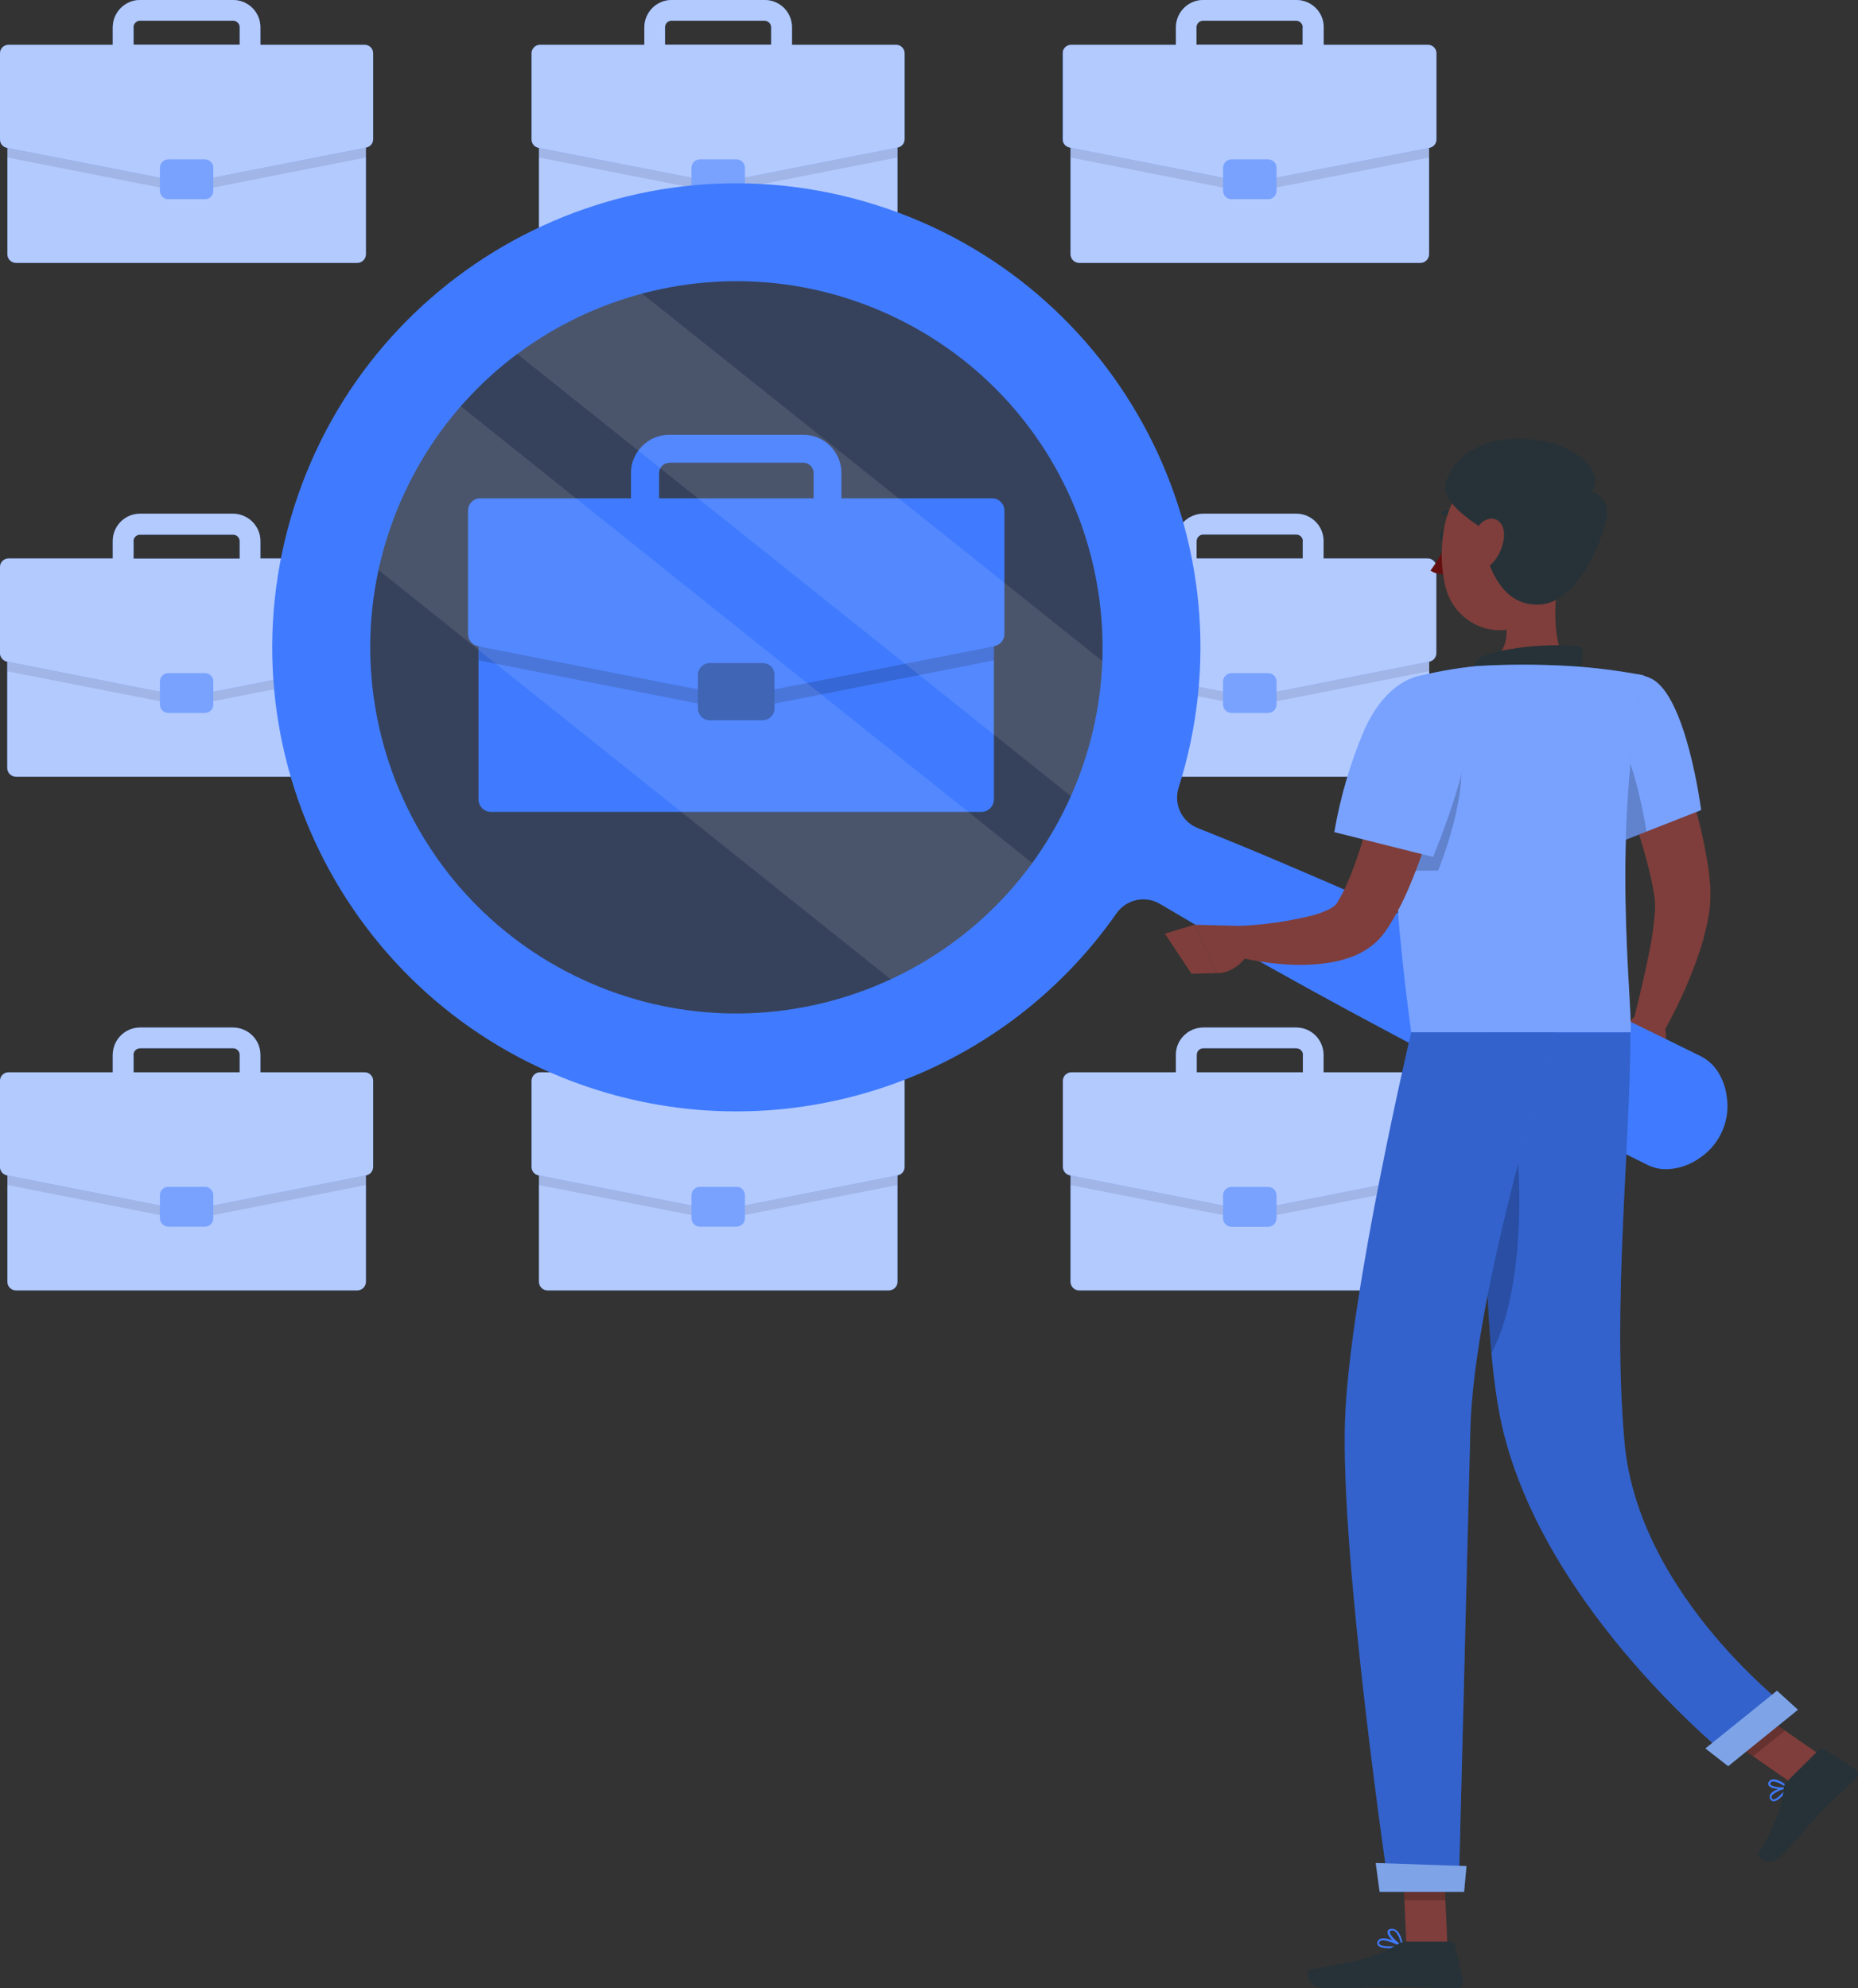 <svg xmlns="http://www.w3.org/2000/svg" xmlns:xlink="http://www.w3.org/1999/xlink" id="Capa_2" viewBox="0 0 143.55 153.61"><rect x="0" y="0" width="143.55" height="153.61" fill="#333333" stroke="none"/><defs><style>.cls-1{clip-path:url(#clippath-45);}.cls-2{clip-path:url(#clippath-20);}.cls-3{clip-path:url(#clippath-11);}.cls-4{clip-path:url(#clippath-16);}.cls-5{fill:#fff;}.cls-6{clip-path:url(#clippath-33);}.cls-7{clip-path:url(#clippath-47);}.cls-8{fill:#fafafa;}.cls-9{clip-path:url(#clippath-41);}.cls-10{clip-path:url(#clippath-32);}.cls-11{opacity:.4;}.cls-11,.cls-12,.cls-13,.cls-14,.cls-15{isolation:isolate;}.cls-16{fill:#2c6bdb;}.cls-17{clip-path:url(#clippath-2);}.cls-18{clip-path:url(#clippath-13);}.cls-19{clip-path:url(#clippath-37);}.cls-20{clip-path:url(#clippath-46);}.cls-21{clip-path:url(#clippath-25);}.cls-12{opacity:.2;}.cls-22{clip-path:url(#clippath-15);}.cls-23{clip-path:url(#clippath-6);}.cls-24{clip-path:url(#clippath-40);}.cls-25{clip-path:url(#clippath-26);}.cls-13{opacity:.6;}.cls-26{clip-path:url(#clippath-7);}.cls-27{clip-path:url(#clippath-21);}.cls-28{clip-path:url(#clippath-34);}.cls-29{clip-path:url(#clippath-1);}.cls-30{clip-path:url(#clippath-4);}.cls-31{clip-path:url(#clippath-38);}.cls-14{opacity:.1;}.cls-32{clip-path:url(#clippath-36);}.cls-33{clip-path:url(#clippath-27);}.cls-34{clip-path:url(#clippath-44);}.cls-35{clip-path:url(#clippath-12);}.cls-36{clip-path:url(#clippath-24);}.cls-37{clip-path:url(#clippath-30);}.cls-38{clip-path:url(#clippath-22);}.cls-39{clip-path:url(#clippath-9);}.cls-40{clip-path:url(#clippath);}.cls-41{clip-path:url(#clippath-48);}.cls-42{fill:#407bff;}.cls-43{clip-path:url(#clippath-39);}.cls-44{fill:none;}.cls-45{clip-path:url(#clippath-19);}.cls-46{clip-path:url(#clippath-31);}.cls-47{clip-path:url(#clippath-3);}.cls-48{clip-path:url(#clippath-43);}.cls-49{clip-path:url(#clippath-8);}.cls-50{fill:#7f3e3b;}.cls-51{fill:#630f0f;}.cls-52{clip-path:url(#clippath-29);}.cls-53{clip-path:url(#clippath-18);}.cls-54{clip-path:url(#clippath-14);}.cls-55{clip-path:url(#clippath-17);}.cls-56{clip-path:url(#clippath-5);}.cls-57{clip-path:url(#clippath-42);}.cls-58{clip-path:url(#clippath-10);}.cls-15{opacity:.3;}.cls-59{clip-path:url(#clippath-23);}.cls-60{clip-path:url(#clippath-28);}.cls-61{fill:#263238;}.cls-62{clip-path:url(#clippath-35);}</style><clipPath id="clippath"><rect class="cls-44" x="41.63" y="87.36" width="27.71" height="12.34"></rect></clipPath><clipPath id="clippath-1"><rect class="cls-44" x="41.62" y="87.36" width="27.71" height="6.91"></rect></clipPath><clipPath id="clippath-2"><rect class="cls-44" x="41.07" y="79.39" width="28.84" height="14.14"></rect></clipPath><clipPath id="clippath-3"><rect class="cls-44" x="53.43" y="91.7" width="4.12" height="3.08"></rect></clipPath><clipPath id="clippath-4"><rect class="cls-44" x="41.63" y="7.97" width="27.71" height="12.34"></rect></clipPath><clipPath id="clippath-5"><rect class="cls-44" x="41.62" y="7.97" width="27.71" height="6.91"></rect></clipPath><clipPath id="clippath-6"><rect class="cls-44" x="41.07" y="0" width="28.84" height="14.13"></rect></clipPath><clipPath id="clippath-7"><rect class="cls-44" x="53.43" y="12.32" width="4.12" height="3.07"></rect></clipPath><clipPath id="clippath-8"><rect class="cls-44" x=".57" y="87.36" width="27.71" height="12.34"></rect></clipPath><clipPath id="clippath-9"><rect class="cls-44" x=".57" y="87.36" width="27.71" height="6.91"></rect></clipPath><clipPath id="clippath-10"><rect class="cls-44" x="0" y="79.39" width="28.84" height="14.14"></rect></clipPath><clipPath id="clippath-11"><rect class="cls-44" x="12.36" y="91.7" width="4.12" height="3.08"></rect></clipPath><clipPath id="clippath-12"><rect class="cls-44" x=".57" y="7.97" width="27.71" height="12.34"></rect></clipPath><clipPath id="clippath-13"><rect class="cls-44" x=".57" y="7.97" width="27.71" height="6.91"></rect></clipPath><clipPath id="clippath-14"><rect class="cls-44" x="0" y="0" width="28.84" height="14.13"></rect></clipPath><clipPath id="clippath-15"><rect class="cls-44" x="12.36" y="12.32" width="4.12" height="3.07"></rect></clipPath><clipPath id="clippath-16"><rect class="cls-44" x=".56" y="47.67" width="23.61" height="12.34"></rect></clipPath><clipPath id="clippath-17"><rect class="cls-44" x=".57" y="47.67" width="22.38" height="6.91"></rect></clipPath><clipPath id="clippath-18"><rect class="cls-44" x="0" y="39.7" width="23.84" height="14.13"></rect></clipPath><clipPath id="clippath-19"><rect class="cls-44" x="12.36" y="52.01" width="4.12" height="3.07"></rect></clipPath><clipPath id="clippath-20"><rect class="cls-44" x="82.7" y="87.36" width="27.71" height="12.34"></rect></clipPath><clipPath id="clippath-21"><rect class="cls-44" x="82.69" y="87.36" width="27.72" height="6.91"></rect></clipPath><clipPath id="clippath-22"><rect class="cls-44" x="82.12" y="79.39" width="28.85" height="14.14"></rect></clipPath><clipPath id="clippath-23"><rect class="cls-44" x="94.5" y="91.7" width="4.12" height="3.08"></rect></clipPath><clipPath id="clippath-24"><rect class="cls-44" x="82.7" y="7.97" width="27.71" height="12.34"></rect></clipPath><clipPath id="clippath-25"><rect class="cls-44" x="82.7" y="7.97" width="27.71" height="6.91"></rect></clipPath><clipPath id="clippath-26"><rect class="cls-44" x="82.12" y="0" width="28.87" height="14.13"></rect></clipPath><clipPath id="clippath-27"><rect class="cls-44" x="94.5" y="12.31" width="4.12" height="3.08"></rect></clipPath><clipPath id="clippath-28"><rect class="cls-44" x="86.83" y="47.67" width="23.59" height="12.34"></rect></clipPath><clipPath id="clippath-29"><rect class="cls-44" x="88.04" y="47.67" width="22.39" height="6.91"></rect></clipPath><clipPath id="clippath-30"><rect class="cls-44" x="87.12" y="39.7" width="23.86" height="14.13"></rect></clipPath><clipPath id="clippath-31"><rect class="cls-44" x="94.5" y="52.01" width="4.12" height="3.07"></rect></clipPath><clipPath id="clippath-32"><rect class="cls-44" x="36.98" y="44.99" width="39.82" height="9.94"></rect></clipPath><clipPath id="clippath-33"><rect class="cls-44" x="53.93" y="51.23" width="5.92" height="4.42"></rect></clipPath><clipPath id="clippath-34"><rect class="cls-44" x="25.8" y="18.97" width="62.15" height="62.15"></rect></clipPath><clipPath id="clippath-35"><rect class="cls-44" x="37.73" y="20.59" width="50.08" height="42.72"></rect></clipPath><clipPath id="clippath-36"><rect class="cls-44" x="26.83" y="29.65" width="55.12" height="47.95"></rect></clipPath><clipPath id="clippath-37"><rect class="cls-44" x="122.57" y="52.06" width="8.86" height="13.01"></rect></clipPath><clipPath id="clippath-38"><rect class="cls-44" x="122.58" y="54.78" width="4.63" height="10.29"></rect></clipPath><clipPath id="clippath-39"><rect class="cls-44" x="107.66" y="51.37" width="19.32" height="28.39"></rect></clipPath><clipPath id="clippath-40"><rect class="cls-44" x="107.67" y="55.05" width="5.25" height="12.24"></rect></clipPath><clipPath id="clippath-41"><rect class="cls-44" x="103.09" y="52.16" width="10.51" height="14.05"></rect></clipPath><clipPath id="clippath-42"><rect class="cls-44" x="108.34" y="143.03" width="3.33" height="3.79"></rect></clipPath><clipPath id="clippath-43"><rect class="cls-44" x="132.2" y="131.46" width="5.72" height="4.23"></rect></clipPath><clipPath id="clippath-44"><rect class="cls-44" x="114.77" y="79.76" width="23.76" height="56.25"></rect></clipPath><clipPath id="clippath-45"><rect class="cls-44" x="114.77" y="85.93" width="2.62" height="18.62"></rect></clipPath><clipPath id="clippath-46"><rect class="cls-44" x="131.76" y="130.63" width="7.15" height="5.83"></rect></clipPath><clipPath id="clippath-47"><rect class="cls-44" x="103.89" y="79.76" width="16.28" height="66.32"></rect></clipPath><clipPath id="clippath-48"><rect class="cls-44" x="106.29" y="143.94" width="7.01" height="2.23"></rect></clipPath></defs><g id="Capa_1-2"><g><path class="cls-42" d="M42.31,87.36h26.36c.37,0,.67,.3,.67,.67v11c0,.37-.3,.67-.67,.67h-26.36c-.37,0-.67-.3-.67-.67v-11c0-.37,.3-.67,.67-.67"></path><g class="cls-13"><g class="cls-40"><path class="cls-5" d="M42.31,87.36h26.36c.37,0,.67,.3,.67,.67v11c0,.37-.3,.67-.67,.67h-26.36c-.37,0-.67-.3-.67-.67v-11c0-.37,.3-.67,.67-.67"></path></g></g><g class="cls-14"><g class="cls-29"><path d="M68.67,87.36h-26.37c-.37,0-.67,.3-.67,.67v3.53l13.72,2.7c.08,.02,.17,.02,.25,0l13.73-2.7v-3.53c0-.37-.29-.67-.66-.67"></path></g></g><path class="cls-42" d="M69.24,82.85h-8.05v-1.35c0-1.16-.94-2.1-2.11-2.11h-7.19c-1.16,0-2.1,.94-2.11,2.11v1.35h-8.05c-.37,0-.66,.3-.66,.66v6.65c0,.32,.22,.59,.53,.65l13.75,2.71c.08,.01,.17,.01,.25,0l13.75-2.71c.31-.06,.54-.33,.54-.65v-6.65c0-.37-.3-.66-.66-.66m-17.86-1.35c0-.28,.23-.5,.5-.51h7.19c.28,0,.5,.23,.51,.51v1.35h-8.2v-1.35Z"></path><g class="cls-13"><g class="cls-17"><path class="cls-5" d="M69.24,82.85h-8.05v-1.35c0-1.16-.94-2.1-2.11-2.11h-7.19c-1.16,0-2.1,.94-2.11,2.11v1.35h-8.05c-.37,0-.66,.3-.66,.66v6.65c0,.32,.22,.59,.53,.65l13.75,2.71c.08,.01,.17,.01,.25,0l13.75-2.71c.31-.06,.54-.33,.54-.65v-6.65c0-.37-.3-.66-.66-.66m-17.86-1.35c0-.28,.23-.5,.5-.51h7.19c.28,0,.5,.23,.51,.51v1.35h-8.2v-1.35Z"></path></g></g><path class="cls-42" d="M54.07,91.7h2.84c.35,0,.64,.29,.64,.64v1.79c0,.35-.29,.64-.64,.64h-2.84c-.35,0-.64-.29-.64-.64v-1.79c0-.35,.29-.64,.64-.64"></path><g class="cls-15"><g class="cls-47"><path class="cls-5" d="M54.07,91.7h2.84c.35,0,.64,.29,.64,.64v1.79c0,.35-.29,.64-.64,.64h-2.84c-.35,0-.64-.29-.64-.64v-1.79c0-.35,.29-.64,.64-.64"></path></g></g><path class="cls-42" d="M42.31,7.97h26.36c.37,0,.67,.3,.67,.67v11c0,.37-.3,.67-.67,.67h-26.36c-.37,0-.67-.3-.67-.67V8.64c0-.37,.3-.67,.67-.67"></path><g class="cls-13"><g class="cls-30"><path class="cls-5" d="M42.31,7.97h26.36c.37,0,.67,.3,.67,.67v11c0,.37-.3,.67-.67,.67h-26.36c-.37,0-.67-.3-.67-.67V8.64c0-.37,.3-.67,.67-.67"></path></g></g><g class="cls-14"><g class="cls-56"><path d="M68.67,7.97h-26.37c-.37,0-.67,.3-.67,.67v3.53l13.72,2.7c.08,.02,.17,.02,.25,0l13.73-2.7v-3.53c0-.37-.29-.67-.66-.67"></path></g></g><path class="cls-42" d="M69.24,3.46h-8.05v-1.35C61.19,.94,60.25,0,59.08,0h-7.19c-1.16,0-2.1,.94-2.11,2.11v1.35h-8.05c-.37,0-.66,.3-.66,.66v6.65c0,.32,.22,.59,.53,.65l13.75,2.69c.08,.02,.17,.02,.25,0l13.75-2.71c.31-.06,.53-.32,.54-.63V4.12c0-.37-.3-.66-.66-.66h0Zm-17.86-1.35c0-.28,.22-.51,.5-.51h7.19c.28,0,.5,.23,.51,.5v1.35h-8.2v-1.35Z"></path><g class="cls-13"><g class="cls-23"><path class="cls-5" d="M69.24,3.46h-8.05v-1.35C61.19,.94,60.25,0,59.08,0h-7.19c-1.16,0-2.1,.94-2.11,2.11v1.35h-8.05c-.37,0-.66,.3-.66,.66v6.65c0,.32,.22,.59,.53,.65l13.75,2.69c.08,.02,.17,.02,.25,0l13.75-2.71c.31-.06,.53-.32,.54-.63V4.12c0-.37-.3-.66-.66-.66h0Zm-17.86-1.35c0-.28,.22-.51,.5-.51h7.19c.28,0,.5,.23,.51,.5v1.35h-8.2v-1.35Z"></path></g></g><path class="cls-42" d="M54.07,12.32h2.84c.35,0,.64,.29,.64,.64v1.79c0,.35-.29,.64-.64,.64h-2.84c-.35,0-.64-.29-.64-.64v-1.79c0-.35,.29-.64,.64-.64"></path><g class="cls-15"><g class="cls-26"><path class="cls-5" d="M54.07,12.32h2.84c.35,0,.64,.29,.64,.64v1.79c0,.35-.29,.64-.64,.64h-2.84c-.35,0-.64-.29-.64-.64v-1.79c0-.35,.29-.64,.64-.64"></path></g></g><path class="cls-42" d="M1.24,87.36H27.6c.37,0,.67,.3,.67,.67v11c0,.37-.3,.67-.67,.67H1.24c-.37,0-.67-.3-.67-.67v-11c0-.37,.3-.67,.67-.67"></path><g class="cls-13"><g class="cls-49"><path class="cls-5" d="M1.24,87.36H27.6c.37,0,.67,.3,.67,.67v11c0,.37-.3,.67-.67,.67H1.24c-.37,0-.67-.3-.67-.67v-11c0-.37,.3-.67,.67-.67"></path></g></g><g class="cls-14"><g class="cls-39"><path d="M27.62,87.36H1.24c-.37,0-.67,.3-.67,.67v3.53l13.72,2.7c.09,.02,.17,.02,.26,0l13.73-2.7v-3.53c0-.36-.29-.66-.66-.67"></path></g></g><path class="cls-42" d="M28.17,82.85h-8.05v-1.35c0-1.16-.94-2.1-2.11-2.11h-7.19c-1.16,0-2.1,.94-2.11,2.11v1.35H.66c-.37,0-.66,.3-.66,.66v6.65c0,.32,.22,.59,.53,.65l13.75,2.71c.09,.01,.17,.01,.26,0l13.75-2.71c.31-.06,.53-.33,.54-.65v-6.65c0-.37-.3-.66-.66-.66m-17.86-1.35c0-.28,.23-.5,.51-.51h7.19c.28,0,.51,.23,.51,.51v1.35H10.32v-1.35Z"></path><g class="cls-13"><g class="cls-58"><path class="cls-5" d="M28.17,82.85h-8.05v-1.35c0-1.16-.94-2.1-2.11-2.11h-7.19c-1.16,0-2.1,.94-2.11,2.11v1.35H.66c-.37,0-.66,.3-.66,.66v6.65c0,.32,.22,.59,.53,.65l13.75,2.71c.09,.01,.17,.01,.26,0l13.75-2.71c.31-.06,.53-.33,.54-.65v-6.65c0-.37-.3-.66-.66-.66m-17.86-1.35c0-.28,.23-.5,.51-.51h7.19c.28,0,.51,.23,.51,.51v1.35H10.32v-1.35Z"></path></g></g><path class="cls-42" d="M13,91.7h2.84c.35,0,.64,.29,.64,.64v1.79c0,.35-.29,.64-.64,.64h-2.84c-.35,0-.64-.29-.64-.64v-1.79c0-.35,.29-.64,.64-.64"></path><g class="cls-15"><g class="cls-3"><path class="cls-5" d="M13,91.7h2.84c.35,0,.64,.29,.64,.64v1.79c0,.35-.29,.64-.64,.64h-2.84c-.35,0-.64-.29-.64-.64v-1.79c0-.35,.29-.64,.64-.64"></path></g></g><path class="cls-42" d="M1.24,7.97H27.6c.37,0,.67,.3,.67,.67v11c0,.37-.3,.67-.67,.67H1.24c-.37,0-.67-.3-.67-.67V8.64c0-.37,.3-.67,.67-.67"></path><g class="cls-13"><g class="cls-35"><path class="cls-5" d="M1.24,7.97H27.6c.37,0,.67,.3,.67,.67v11c0,.37-.3,.67-.67,.67H1.24c-.37,0-.67-.3-.67-.67V8.64c0-.37,.3-.67,.67-.67"></path></g></g><g class="cls-14"><g class="cls-18"><path d="M27.62,7.97H1.24c-.37,0-.67,.3-.67,.67v3.53l13.72,2.7c.09,.02,.17,.02,.26,0l13.73-2.7v-3.53c0-.36-.29-.66-.66-.67"></path></g></g><path class="cls-42" d="M28.17,3.46h-8.05v-1.35C20.12,.94,19.17,0,18.01,0h-7.19c-1.16,0-2.1,.94-2.11,2.11v1.35H.66c-.37,0-.66,.3-.66,.66v6.65c0,.32,.22,.59,.53,.65l13.75,2.69c.09,.02,.17,.02,.26,0l13.75-2.71c.31-.06,.54-.33,.54-.65V4.12c0-.37-.3-.66-.66-.66M10.31,2.11c0-.28,.23-.51,.51-.51h7.19c.28,0,.51,.23,.51,.5v1.35H10.32v-1.35Z"></path><g class="cls-13"><g class="cls-54"><path class="cls-5" d="M28.17,3.46h-8.05v-1.35C20.12,.94,19.17,0,18.01,0h-7.19c-1.16,0-2.1,.94-2.11,2.11v1.35H.66c-.37,0-.66,.3-.66,.66v6.65c0,.32,.22,.59,.53,.65l13.75,2.69c.09,.02,.17,.02,.26,0l13.75-2.71c.31-.06,.54-.33,.54-.65V4.12c0-.37-.3-.66-.66-.66M10.31,2.11c0-.28,.23-.51,.51-.51h7.19c.28,0,.51,.23,.51,.5v1.35H10.32v-1.35Z"></path></g></g><path class="cls-42" d="M13,12.32h2.84c.35,0,.64,.29,.64,.64v1.79c0,.35-.29,.64-.64,.64h-2.84c-.35,0-.64-.29-.64-.64v-1.79c0-.35,.29-.64,.64-.64"></path><g class="cls-15"><g class="cls-22"><path class="cls-5" d="M13,12.32h2.84c.35,0,.64,.29,.64,.64v1.79c0,.35-.29,.64-.64,.64h-2.84c-.35,0-.64-.29-.64-.64v-1.79c0-.35,.29-.64,.64-.64"></path></g></g><path class="cls-42" d="M24.17,60.01H1.24c-.37,0-.68-.3-.68-.68v-10.99c0-.09,.02-.18,.06-.26,.02-.04,.04-.08,.06-.11,.02-.04,.05-.07,.09-.1,.13-.13,.3-.2,.48-.2H22.94c-.18,1.51-.24,3.02-.18,4.54,0,.24,0,.49,.04,.73,.03,.45,.07,.91,.12,1.36,.22,1.94,.64,3.85,1.25,5.7"></path><g class="cls-13"><g class="cls-4"><path class="cls-5" d="M24.17,60.01H1.24c-.37,0-.68-.3-.68-.68v-10.99c0-.09,.02-.18,.06-.26,.02-.04,.04-.08,.06-.11,.02-.04,.05-.07,.09-.1,.13-.13,.3-.2,.48-.2H22.94c-.18,1.51-.24,3.02-.18,4.54,0,.24,0,.49,.04,.73,.03,.45,.07,.91,.12,1.36,.22,1.94,.64,3.85,1.25,5.7"></path></g></g><g class="cls-14"><g class="cls-55"><path d="M22.94,47.67c-.18,1.51-.24,3.02-.18,4.54,0,.25,0,.49,.04,.73l-6.33,1.24-1.93,.38c-.08,.02-.17,.02-.26,0l-1.93-.38L.57,51.87v-3.53c0-.09,.02-.18,.05-.26,.02-.04,.04-.08,.06-.11,.02-.04,.05-.07,.09-.1,.13-.13,.3-.2,.48-.2H22.94Z"></path></g></g><path class="cls-42" d="M23.84,43.15h-3.72v-1.35c0-1.16-.95-2.1-2.11-2.11h-7.19c-1.16,0-2.11,.94-2.11,2.11v1.35H.66c-.37,0-.66,.3-.66,.66v6.65c0,.32,.23,.59,.54,.66h.03l11.79,2.33,1.93,.38c.08,.02,.17,.02,.25,0l1.93-.38,6.29-1.24c-.06-1.52,0-3.03,.18-4.54,.18-1.52,.48-3.03,.9-4.51m-13.53-1.35c0-.28,.23-.5,.51-.5h7.19c.28,0,.5,.23,.51,.5v1.35H10.32v-1.35Z"></path><g class="cls-13"><g class="cls-53"><path class="cls-5" d="M23.84,43.15h-3.72v-1.35c0-1.16-.95-2.1-2.11-2.11h-7.19c-1.16,0-2.11,.94-2.11,2.11v1.35H.66c-.37,0-.66,.3-.66,.66v6.65c0,.32,.23,.59,.54,.66h.03l11.79,2.33,1.93,.38c.08,.02,.17,.02,.25,0l1.93-.38,6.29-1.24c-.06-1.52,0-3.03,.18-4.54,.18-1.52,.48-3.03,.9-4.51m-13.53-1.35c0-.28,.23-.5,.51-.5h7.19c.28,0,.5,.23,.51,.5v1.35H10.32v-1.35Z"></path></g></g><path class="cls-42" d="M13,52.01h2.84c.35,0,.64,.29,.64,.64v1.79c0,.35-.29,.64-.64,.64h-2.84c-.35,0-.64-.29-.64-.64v-1.79c0-.35,.29-.64,.64-.64"></path><g class="cls-15"><g class="cls-45"><path class="cls-5" d="M13,52.01h2.84c.35,0,.64,.29,.64,.64v1.79c0,.35-.29,.64-.64,.64h-2.84c-.35,0-.64-.29-.64-.64v-1.79c0-.35,.29-.64,.64-.64"></path></g></g><path class="cls-42" d="M109.74,99.7h-26.36c-.37,0-.67-.3-.67-.67v-11c0-.37,.3-.67,.67-.67h26.36c.37,0,.67,.3,.67,.67v11c0,.37-.3,.67-.67,.67"></path><g class="cls-13"><g class="cls-2"><path class="cls-5" d="M109.74,99.7h-26.36c-.37,0-.67-.3-.67-.67v-11c0-.37,.3-.67,.67-.67h26.36c.37,0,.67,.3,.67,.67v11c0,.37-.3,.67-.67,.67"></path></g></g><g class="cls-14"><g class="cls-27"><path d="M83.38,87.36h26.36c.37,0,.67,.3,.67,.67v3.53l-13.74,2.7c-.08,.02-.17,.02-.26,0l-13.73-2.7v-3.53c0-.37,.3-.67,.67-.67h.02"></path></g></g><path class="cls-42" d="M82.8,82.85h8.05v-1.35c0-1.16,.94-2.1,2.11-2.11h7.19c1.16,0,2.1,.94,2.11,2.11v1.35h8.05c.37,0,.66,.3,.66,.66v6.65c0,.32-.22,.59-.53,.65l-13.77,2.71c-.09,.01-.17,.01-.26,0l-13.75-2.71c-.31-.06-.53-.33-.54-.65v-6.65c0-.37,.3-.66,.67-.66h.02m17.86-1.35c0-.28-.23-.5-.51-.51h-7.19c-.28,0-.51,.23-.51,.51v1.35h8.2v-1.35Z"></path><g class="cls-13"><g class="cls-38"><path class="cls-5" d="M82.8,82.85h8.05v-1.35c0-1.16,.94-2.1,2.11-2.11h7.19c1.16,0,2.1,.94,2.11,2.11v1.35h8.05c.37,0,.66,.3,.66,.66v6.65c0,.32-.22,.59-.53,.65l-13.77,2.71c-.09,.01-.17,.01-.26,0l-13.75-2.71c-.31-.06-.53-.33-.54-.65v-6.65c0-.37,.3-.66,.67-.66h.02m17.86-1.35c0-.28-.23-.5-.51-.51h-7.19c-.28,0-.51,.23-.51,.51v1.35h8.2v-1.35Z"></path></g></g><path class="cls-42" d="M97.98,94.78h-2.84c-.35,0-.64-.29-.64-.64v-1.79c0-.35,.29-.64,.64-.64h2.84c.35,0,.64,.29,.64,.64v1.79c0,.35-.29,.64-.64,.64"></path><g class="cls-15"><g class="cls-59"><path class="cls-5" d="M97.98,94.78h-2.84c-.35,0-.64-.29-.64-.64v-1.79c0-.35,.29-.64,.64-.64h2.84c.35,0,.64,.29,.64,.64v1.79c0,.35-.29,.64-.64,.64"></path></g></g><path class="cls-42" d="M109.74,20.31h-26.36c-.37,0-.67-.3-.67-.67V8.64c0-.37,.3-.67,.67-.67h26.36c.37,0,.67,.3,.67,.67v11c0,.37-.3,.67-.67,.67"></path><g class="cls-13"><g class="cls-36"><path class="cls-5" d="M109.74,20.31h-26.36c-.37,0-.67-.3-.67-.67V8.64c0-.37,.3-.67,.67-.67h26.36c.37,0,.67,.3,.67,.67v11c0,.37-.3,.67-.67,.67"></path></g></g><g class="cls-14"><g class="cls-21"><path d="M83.38,7.97h26.36c.37,0,.67,.3,.67,.67v3.53l-13.74,2.7c-.08,.02-.17,.02-.26,0l-13.71-2.7v-3.53c0-.37,.3-.67,.67-.67"></path></g></g><path class="cls-42" d="M82.8,3.46h8.05v-1.35C90.86,.94,91.8,0,92.96,0h7.19c1.17,0,2.12,.93,2.12,2.1h0v1.36h8.05c.37,0,.66,.3,.66,.66v6.65c0,.32-.22,.59-.54,.65l-13.79,2.69c-.09,.02-.17,.02-.26,0l-13.75-2.71c-.31-.06-.54-.33-.54-.65V4.12c0-.37,.3-.66,.67-.66h.02m17.86-1.35c0-.28-.23-.51-.51-.51h-7.19c-.28,0-.51,.23-.51,.5v1.35h8.2v-1.35Z"></path><g class="cls-13"><g class="cls-25"><path class="cls-5" d="M82.8,3.46h8.05v-1.35C90.86,.94,91.8,0,92.96,0h7.19c1.17,0,2.12,.93,2.12,2.1h0v1.36h8.05c.37,0,.66,.3,.66,.66v6.65c0,.32-.22,.59-.54,.65l-13.79,2.69c-.09,.02-.17,.02-.26,0l-13.75-2.71c-.31-.06-.54-.33-.54-.65V4.12c0-.37,.3-.66,.67-.66h.02m17.86-1.35c0-.28-.23-.51-.51-.51h-7.19c-.28,0-.51,.23-.51,.5v1.35h8.2v-1.35Z"></path></g></g><path class="cls-42" d="M97.98,15.39h-2.84c-.35,0-.64-.29-.64-.64v-1.79c0-.35,.29-.64,.64-.64h2.84c.35,0,.64,.29,.64,.64v1.79c0,.35-.29,.64-.64,.64"></path><g class="cls-15"><g class="cls-33"><path class="cls-5" d="M97.98,15.39h-2.84c-.35,0-.64-.29-.64-.64v-1.79c0-.35,.29-.64,.64-.64h2.84c.35,0,.64,.29,.64,.64v1.79c0,.35-.29,.64-.64,.64"></path></g></g><path class="cls-42" d="M86.83,60.01h22.92c.37,0,.67-.3,.67-.68v-10.99c0-.09-.02-.18-.06-.26-.02-.04-.04-.08-.06-.11-.02-.04-.05-.07-.09-.1-.12-.13-.3-.2-.47-.2h-21.7c.18,1.51,.24,3.02,.18,4.54,0,.24,0,.49-.04,.73-.03,.45-.07,.91-.12,1.36-.22,1.94-.63,3.85-1.23,5.7"></path><g class="cls-13"><g class="cls-60"><path class="cls-5" d="M86.83,60.01h22.92c.37,0,.67-.3,.67-.68v-10.99c0-.09-.02-.18-.06-.26-.02-.04-.04-.08-.06-.11-.02-.04-.05-.07-.09-.1-.12-.13-.3-.2-.47-.2h-21.7c.18,1.51,.24,3.02,.18,4.54,0,.24,0,.49-.04,.73-.03,.45-.07,.91-.12,1.36-.22,1.94-.63,3.85-1.23,5.7"></path></g></g><g class="cls-14"><g class="cls-52"><path d="M88.04,47.67c.18,1.51,.24,3.02,.18,4.54,0,.25,0,.49-.04,.73l6.34,1.24,1.93,.38c.08,.02,.17,.02,.25,0l1.93-.38,11.79-2.32v-3.53c0-.09-.02-.18-.05-.26-.01-.04-.04-.08-.06-.11-.02-.04-.05-.07-.09-.1-.13-.13-.3-.2-.47-.2h-21.71Z"></path></g></g><path class="cls-42" d="M87.13,43.15h3.72v-1.35c0-1.16,.94-2.1,2.11-2.11h7.19c1.16,0,2.11,.94,2.11,2.11v1.35h8.05c.37,0,.66,.3,.66,.66v6.65c0,.32-.22,.59-.53,.66h-.03l-11.79,2.33-1.95,.37c-.08,.02-.17,.02-.26,0l-1.93-.38-6.29-1.24c.12-3.06-.24-6.12-1.08-9.06l.02,.02Zm13.53-1.35c0-.28-.23-.5-.51-.5h-7.19c-.28,0-.5,.23-.51,.5v1.35h8.2v-1.35Z"></path><g class="cls-13"><g class="cls-37"><path class="cls-5" d="M87.13,43.15h3.72v-1.35c0-1.16,.94-2.1,2.11-2.11h7.19c1.16,0,2.11,.94,2.11,2.11v1.35h8.05c.37,0,.66,.3,.66,.66v6.65c0,.32-.22,.59-.53,.66h-.03l-11.79,2.33-1.95,.37c-.08,.02-.17,.02-.26,0l-1.93-.38-6.29-1.24c.12-3.06-.24-6.12-1.08-9.06l.02,.02Zm13.53-1.35c0-.28-.23-.5-.51-.5h-7.19c-.28,0-.5,.23-.51,.5v1.35h8.2v-1.35Z"></path></g></g><path class="cls-42" d="M97.98,55.08h-2.84c-.35,0-.64-.29-.64-.64v-1.79c0-.35,.29-.64,.64-.64h2.84c.35,0,.64,.29,.64,.64v1.79c0,.35-.29,.64-.64,.64"></path><g class="cls-15"><g class="cls-46"><path class="cls-5" d="M97.98,55.08h-2.84c-.35,0-.64-.29-.64-.64v-1.79c0-.35,.29-.64,.64-.64h2.84c.35,0,.64,.29,.64,.64v1.79c0,.35-.29,.64-.64,.64"></path></g></g><path class="cls-42" d="M37.94,44.99h37.88c.53,0,.97,.43,.97,.97v15.8c0,.53-.43,.97-.97,.97H37.94c-.53,0-.97-.43-.97-.97v-15.8c0-.53,.43-.97,.97-.97"></path><path class="cls-42" d="M62.05,42.16h-10.34c-1.63,0-2.95-1.33-2.96-2.96v-2.65c0-1.63,1.32-2.95,2.96-2.96h10.34c1.63,0,2.96,1.32,2.96,2.96v2.64c0,1.63-1.31,2.96-2.94,2.97h-.01Zm-10.34-6.4c-.43,0-.78,.35-.79,.79v2.64c0,.44,.36,.8,.8,.8h10.34c.44,0,.8-.36,.8-.8v-2.64c0-.44-.36-.8-.8-.8h-10.34Z"></path><g class="cls-12"><g class="cls-10"><path d="M75.82,44.99H37.95c-.53,0-.97,.43-.97,.96h0v5.07l19.72,3.89c.12,.03,.24,.03,.37,0l19.73-3.89v-5.07c0-.53-.43-.97-.97-.97h0Z"></path></g></g><path class="cls-42" d="M76.82,49.93l-19.76,3.88c-.12,.02-.25,.02-.37,0l-19.76-3.88c-.45-.09-.77-.48-.77-.94v-9.54c0-.53,.43-.95,.95-.95h39.54c.53,0,.95,.43,.95,.95v9.55c0,.45-.33,.84-.78,.92"></path><path class="cls-42" d="M54.84,51.23h4.09c.51,0,.91,.41,.91,.92v2.58c0,.51-.41,.92-.91,.92h-4.09c-.51,0-.92-.41-.92-.92v-2.58c0-.5,.41-.92,.92-.92"></path><g class="cls-11"><g class="cls-6"><path d="M54.84,51.23h4.09c.51,0,.91,.41,.91,.92v2.58c0,.51-.41,.92-.91,.92h-4.09c-.51,0-.92-.41-.92-.92v-2.58c0-.5,.41-.92,.92-.92"></path></g></g><path class="cls-50" d="M128.13,54.77c.5,1.02,.86,1.99,1.29,3,.43,1.01,.75,2.02,1.08,3.05,.68,2.09,1.19,4.24,1.51,6.41,.04,.27,.07,.56,.09,.86l.04,.43v.5c.02,.65-.04,1.31-.17,1.95-.21,1.12-.52,2.21-.91,3.28-.74,2.03-1.66,3.99-2.74,5.85l-2.19-.93c.49-1.97,.98-3.98,1.35-5.91,.18-.93,.31-1.87,.38-2.81,.03-.39,.02-.77-.03-1.16l-.05-.27-.06-.34c-.05-.23-.08-.46-.13-.69-.43-1.91-.99-3.78-1.67-5.61-.33-.94-.69-1.87-1.05-2.8-.36-.94-.76-1.88-1.13-2.74l4.38-2.07Z"></path><path class="cls-50" d="M126.23,78.6l-1.68,1.64,3.67,1.73s.89-1.55,.28-2.96l-2.27-.41Z"></path><polygon class="cls-50" points="123.19 82.69 126.29 83.96 128.22 81.95 124.55 80.24 123.19 82.69"></polygon><g class="cls-12"><g class="cls-28"><path class="cls-42" d="M60.34,80.92c17.05-1.91,29.33-17.28,27.42-34.34-1.91-17.05-17.28-29.33-34.34-27.42-17.05,1.91-29.32,17.27-27.42,34.32,1.9,17.05,17.27,29.34,34.33,27.44h.01Z"></path></g></g><g class="cls-14"><g class="cls-62"><path class="cls-5" d="M37.73,25.57l47.26,37.74c.2-.43,.39-.86,.58-1.29,1.18-2.82,1.94-5.8,2.24-8.84L46.99,20.59c-3.35,1.12-6.48,2.8-9.26,4.98"></path></g></g><g class="cls-14"><g class="cls-32"><path class="cls-5" d="M26.83,42.11l44.42,35.5c4.22-2.2,7.88-5.34,10.69-9.18L33.43,29.65c-3.13,3.59-5.39,7.86-6.6,12.46"></path></g></g><path class="cls-42" d="M133.43,84.94c-.06-.78-.31-1.54-.75-2.2-.32-.48-.76-.87-1.27-1.13l-2.95-1.45c-1.96-.97-3.93-1.92-5.9-2.86-1.97-.95-3.96-1.87-5.93-2.81-1.98-.94-3.97-1.85-5.97-2.74-3.99-1.81-8-3.56-12.04-5.27-2.02-.86-4.04-1.69-6.08-2.5-1.24-.49-1.88-1.85-1.48-3.12,5.99-18.87-4.46-39.02-23.33-45.01-18.87-5.99-39.02,4.46-45.01,23.33-5.99,18.87,4.46,39.02,23.33,45.01,14.94,4.74,31.23-.78,40.21-13.62,.76-1.09,2.24-1.41,3.38-.72,1.89,1.12,3.78,2.23,5.69,3.31,3.81,2.17,7.64,4.28,11.51,6.34,1.93,1.04,3.88,2.05,5.8,3.07,1.92,1.02,3.88,2.02,5.84,3.02,1.95,1,3.88,1.98,5.86,2.95l2.94,1.46c.52,.26,1.09,.37,1.67,.33,.78-.06,1.54-.31,2.2-.75,1.6-.98,2.49-2.79,2.29-4.65m-89.06-9.55c-14.01-6.91-19.76-23.87-12.85-37.88,6.91-14.01,23.87-19.76,37.88-12.85,14.01,6.91,19.76,23.87,12.85,37.88h0c-6.91,14.01-23.87,19.76-37.88,12.85h0"></path><path class="cls-61" d="M111.86,41.43c0,.26-.13,.46-.3,.46s-.3-.21-.3-.46,.13-.47,.3-.47,.3,.21,.3,.47"></path><path class="cls-51" d="M111.74,41.89c-.3,.78-.71,1.52-1.22,2.19,.35,.25,.8,.34,1.22,.23v-2.42Z"></path><path class="cls-61" d="M112.76,40.01c.08,0,.15-.07,.15-.15,0-.05-.02-.09-.06-.12-.39-.29-.89-.38-1.35-.23-.08,.02-.13,.1-.11,.19,.02,.08,.1,.13,.19,.11,.01,0,.02,0,.03-.01,.37-.11,.77-.04,1.07,.19,.02,.02,.06,.03,.09,.03"></path><path class="cls-50" d="M120.59,43.35c-.46,2.32-.91,6.57,.71,8.12,0,0-.63,2.35-4.94,2.35-4.75,0-2.27-2.35-2.27-2.35,2.59-.62,2.52-2.54,2.07-4.32l4.43-3.8Z"></path><path class="cls-61" d="M122.13,50.02c.36,.12-.11,2.25-.11,2.25,0,0-.59,1.49-7.94,.97-.57-.04-.35-2.09,.19-2.39,1.74-.95,6.7-1.21,7.85-.83"></path><path class="cls-42" d="M137.05,139.18c.4-.04,.98-.77,1.14-1.04,.02-.02,.02-.05,0-.08-.01-.03-.04-.04-.07-.03-.04,0-1.09,.2-1.34,.6-.05,.09-.07,.19-.04,.29,.06,.19,.16,.24,.25,.25h.07Zm.91-.96c-.28,.39-.74,.84-.96,.81-.02,0-.09,0-.13-.15-.02-.06,0-.12,.03-.17,.3-.27,.67-.44,1.06-.5"></path><path class="cls-42" d="M137.92,138.22c.08,0,.15-.02,.23-.04,.03,0,.05-.03,.05-.06,0-.03,0-.05-.03-.07-.03-.03-.72-.62-1.2-.57-.11,0-.22,.06-.29,.16-.08,.08-.1,.21-.03,.31,.16,.25,.84,.32,1.27,.28m.03-.15c-.43,.05-1.06-.03-1.18-.21,0,0-.04-.06,.02-.13,.05-.06,.12-.09,.2-.1,.36,.05,.69,.2,.96,.44Z"></path><path class="cls-42" d="M107.38,150.53c.33,0,.65-.03,.98-.09,.03,0,.05-.03,.06-.06,0-.03,0-.06-.04-.08-.05-.03-1.15-.66-1.68-.52-.1,.03-.18,.09-.24,.18-.07,.1-.07,.23,0,.33,.14,.19,.52,.24,.92,.24m.73-.2c-.59,.08-1.39,.08-1.54-.12-.02-.03-.04-.07,0-.17,.03-.05,.09-.09,.15-.1,.34-.09,1.01,.2,1.39,.4"></path><path class="cls-42" d="M108.32,150.45s.03,0,.05,0c.02-.02,.03-.04,.03-.07,0-.03-.09-.89-.49-1.22-.12-.1-.28-.15-.43-.13-.21,.02-.26,.12-.28,.21-.06,.36,.7,1.04,1.08,1.22h.04Zm-.77-1.3c.1,0,.19,.04,.26,.1,.24,.27,.39,.61,.43,.98-.39-.23-.91-.77-.86-.99,0,0,0-.07,.15-.08h.02Z"></path><polygon class="cls-50" points="111.83 150.37 108.66 150.37 108.34 143.03 111.51 143.03 111.83 150.37"></polygon><polygon class="cls-50" points="140.96 135.83 138.49 137.81 132.2 133.44 134.67 131.46 140.96 135.83"></polygon><path class="cls-61" d="M138.03,137.68l2.53-2.51c.09-.09,.24-.1,.34-.04l2.43,1.56c.21,.14,.28,.43,.14,.64-.02,.03-.04,.06-.07,.09-.9,.86-1.38,1.23-2.49,2.33-.68,.68-2.35,2.71-3.3,3.65-.95,.94-2,.12-1.69-.34,1.36-2.1,1.82-3.83,1.88-4.88,.01-.19,.09-.37,.23-.5"></path><path class="cls-61" d="M108.68,150.01h3.45c.13,0,.24,.09,.27,.22l.63,2.82c.06,.25-.1,.49-.34,.55-.04,0-.07,.01-.11,.01-1.25,0-3.06-.09-4.63-.09-1.83,0-3.42,.1-5.57,.1-1.29,0-1.66-1.32-1.12-1.44,2.48-.54,4.51-.6,6.65-1.92,.23-.15,.5-.24,.78-.25"></path><path class="cls-42" d="M127.55,52.42c2.75,1.3,3.88,10.17,3.88,10.17l-6.32,2.48c-.98-2.4-1.78-4.88-2.38-7.4-.89-4,1.99-6.59,4.82-5.25"></path><g class="cls-15"><g class="cls-19"><path class="cls-5" d="M127.55,52.42c2.75,1.3,3.88,10.17,3.88,10.17l-6.32,2.48c-.98-2.4-1.78-4.88-2.38-7.4-.89-4,1.99-6.59,4.82-5.25"></path></g></g><g class="cls-12"><g class="cls-31"><path d="M123.45,55.02c-.22-.1-.44-.19-.67-.25-.25,.95-.26,1.94-.03,2.89,.6,2.52,1.39,5,2.37,7.4l2.09-.82c-.38-2.32-1.56-8.18-3.76-9.23"></path></g></g><path class="cls-42" d="M109.22,52.35s-3.38,3.81-.19,27.4h16.96c.12-2.59-1.52-15.3,.99-27.57-1.88-.36-3.77-.6-5.68-.72-2.4-.14-4.81-.14-7.21,0-1.65,.17-3.28,.46-4.88,.88"></path><g class="cls-15"><g class="cls-43"><path class="cls-5" d="M109.22,52.35s-3.38,3.81-.19,27.4h16.96c.12-2.59-1.52-15.3,.99-27.57-1.88-.36-3.77-.6-5.68-.72-2.4-.14-4.81-.14-7.21,0-1.65,.17-3.28,.46-4.88,.88"></path></g></g><g class="cls-12"><g class="cls-24"><path d="M112.64,57.41c-.77-2.3-2.62-3.04-4.5-1.67-.38,2.24-.65,5.84-.34,11.55l3.31-.03s2.66-6.42,1.53-9.85"></path></g></g><path class="cls-50" d="M112.02,56.47c-.14,1.16-.33,2.21-.54,3.3-.21,1.09-.46,2.16-.74,3.23-.55,2.2-1.31,4.34-2.25,6.4-.25,.53-.53,1.05-.83,1.57-.15,.26-.31,.53-.49,.79-.23,.36-.5,.69-.81,.99-.6,.55-1.3,.97-2.07,1.23-.62,.22-1.27,.37-1.93,.45-1.17,.15-2.36,.16-3.54,.04-.57-.05-1.14-.12-1.68-.22-.56-.1-1.09-.2-1.67-.35l.28-2.36c1.97-.08,3.93-.37,5.84-.86,.39-.12,.77-.27,1.13-.45,.24-.11,.44-.27,.6-.48-.04,.03,.28-.49,.47-.86,.18-.37,.39-.86,.57-1.29,.36-.89,.67-1.83,.96-2.79,.28-.96,.54-1.94,.77-2.93,.23-.99,.43-1.99,.65-3.02,.22-1.03,.37-2.05,.53-3l4.76,.63Z"></path><path class="cls-42" d="M113.45,54.68c.89,2.9-2.73,11.53-2.73,11.53l-7.63-1.92c.47-2.73,1.25-5.39,2.34-7.94,2.46-5.39,6.95-5.16,8.02-1.67"></path><g class="cls-15"><g class="cls-9"><path class="cls-5" d="M113.45,54.68c.89,2.9-2.73,11.53-2.73,11.53l-7.63-1.92c.47-2.73,1.25-5.39,2.34-7.94,2.46-5.39,6.95-5.16,8.02-1.67"></path></g></g><path class="cls-50" d="M95.86,71.54l-3.59-.09,1.73,3.73s1.46,.19,2.66-1.78l1.27-1.51-1.46-.29c-.2-.04-.4-.06-.6-.07"></path><polygon class="cls-50" points="90 72.14 92.06 75.24 94 75.18 92.27 71.45 90 72.14"></polygon><g class="cls-12"><g class="cls-57"><polygon points="108.34 143.03 108.5 146.82 111.68 146.82 111.51 143.03 108.34 143.03"></polygon></g></g><g class="cls-12"><g class="cls-48"><polygon points="134.67 131.46 132.2 133.44 135.44 135.69 137.92 133.71 134.67 131.46"></polygon></g></g><path class="cls-50" d="M120.41,40.87c-.19,3.14-.14,4.99-1.73,6.6-2.38,2.43-6.26,.99-7.01-2.16-.68-2.82-.25-7.48,2.82-8.74,2.19-.91,4.7,.14,5.6,2.32,.26,.62,.36,1.3,.31,1.97"></path><path class="cls-61" d="M122.94,37.95s1.65,.49,1.13,2.38c-.78,2.86-2.62,6.16-4.99,6.37-2.96,.26-4.29-2.79-4.68-5.94-1.77-1.21-3.08-2.35-2.66-3.61,.65-1.94,2.99-3.62,6.73-3.18,3.74,.43,5.6,2.85,4.46,3.99"></path><path class="cls-50" d="M116.21,41.4c-.06,.78-.37,1.52-.89,2.1-.69,.76-1.42,.28-1.54-.64-.11-.84,.12-2.24,.96-2.66,.85-.42,1.52,.25,1.46,1.19"></path><path class="cls-42" d="M115.04,79.76s-1.07,21.37,1.01,30.43c3.3,14.34,17.82,25.82,17.82,25.82l4.66-3.73s-11.94-8.89-13.02-20.82c-.96-10.72,.46-23.03,.46-31.69h-10.94Z"></path><g class="cls-12"><g class="cls-34"><path d="M115.04,79.76s-1.07,21.37,1.01,30.43c3.3,14.34,17.82,25.82,17.82,25.82l4.66-3.73s-11.94-8.89-13.02-20.82c-.96-10.72,.46-23.03,.46-31.69h-10.94Z"></path></g></g><g class="cls-12"><g class="cls-1"><path d="M116.63,86.09c-.43-.83-1.27,1.65-1.86,4.83,0,4.39,.08,9.39,.46,13.62,2.93-5.42,2.31-16.73,1.4-18.46"></path></g></g><polygon class="cls-16" points="131.76 135.09 133.52 136.46 138.91 132.1 137.29 130.63 131.76 135.09"></polygon><g class="cls-11"><g class="cls-20"><polygon class="cls-8" points="131.76 135.09 133.52 136.46 138.91 132.1 137.29 130.63 131.76 135.09"></polygon></g></g><path class="cls-42" d="M109.03,79.76s-4.77,20.24-5.11,29.91c-.38,10.84,3.41,36.42,3.41,36.42h5.37s.66-25.77,.9-35.65c.26-10.77,6.58-30.68,6.58-30.68h-11.15Z"></path><g class="cls-12"><g class="cls-7"><path d="M109.03,79.76s-4.77,20.24-5.11,29.91c-.38,10.84,3.41,36.42,3.41,36.42h5.37s.66-25.77,.9-35.65c.26-10.77,6.58-30.68,6.58-30.68h-11.15Z"></path></g></g><path class="cls-16" d="M106.29,143.94s.3,2.23,.3,2.23h6.53l.18-1.99-7.01-.24Z"></path><g class="cls-11"><g class="cls-41"><path class="cls-8" d="M106.29,143.94s.3,2.23,.3,2.23h6.53l.18-1.99-7.01-.24Z"></path></g></g></g></g></svg>